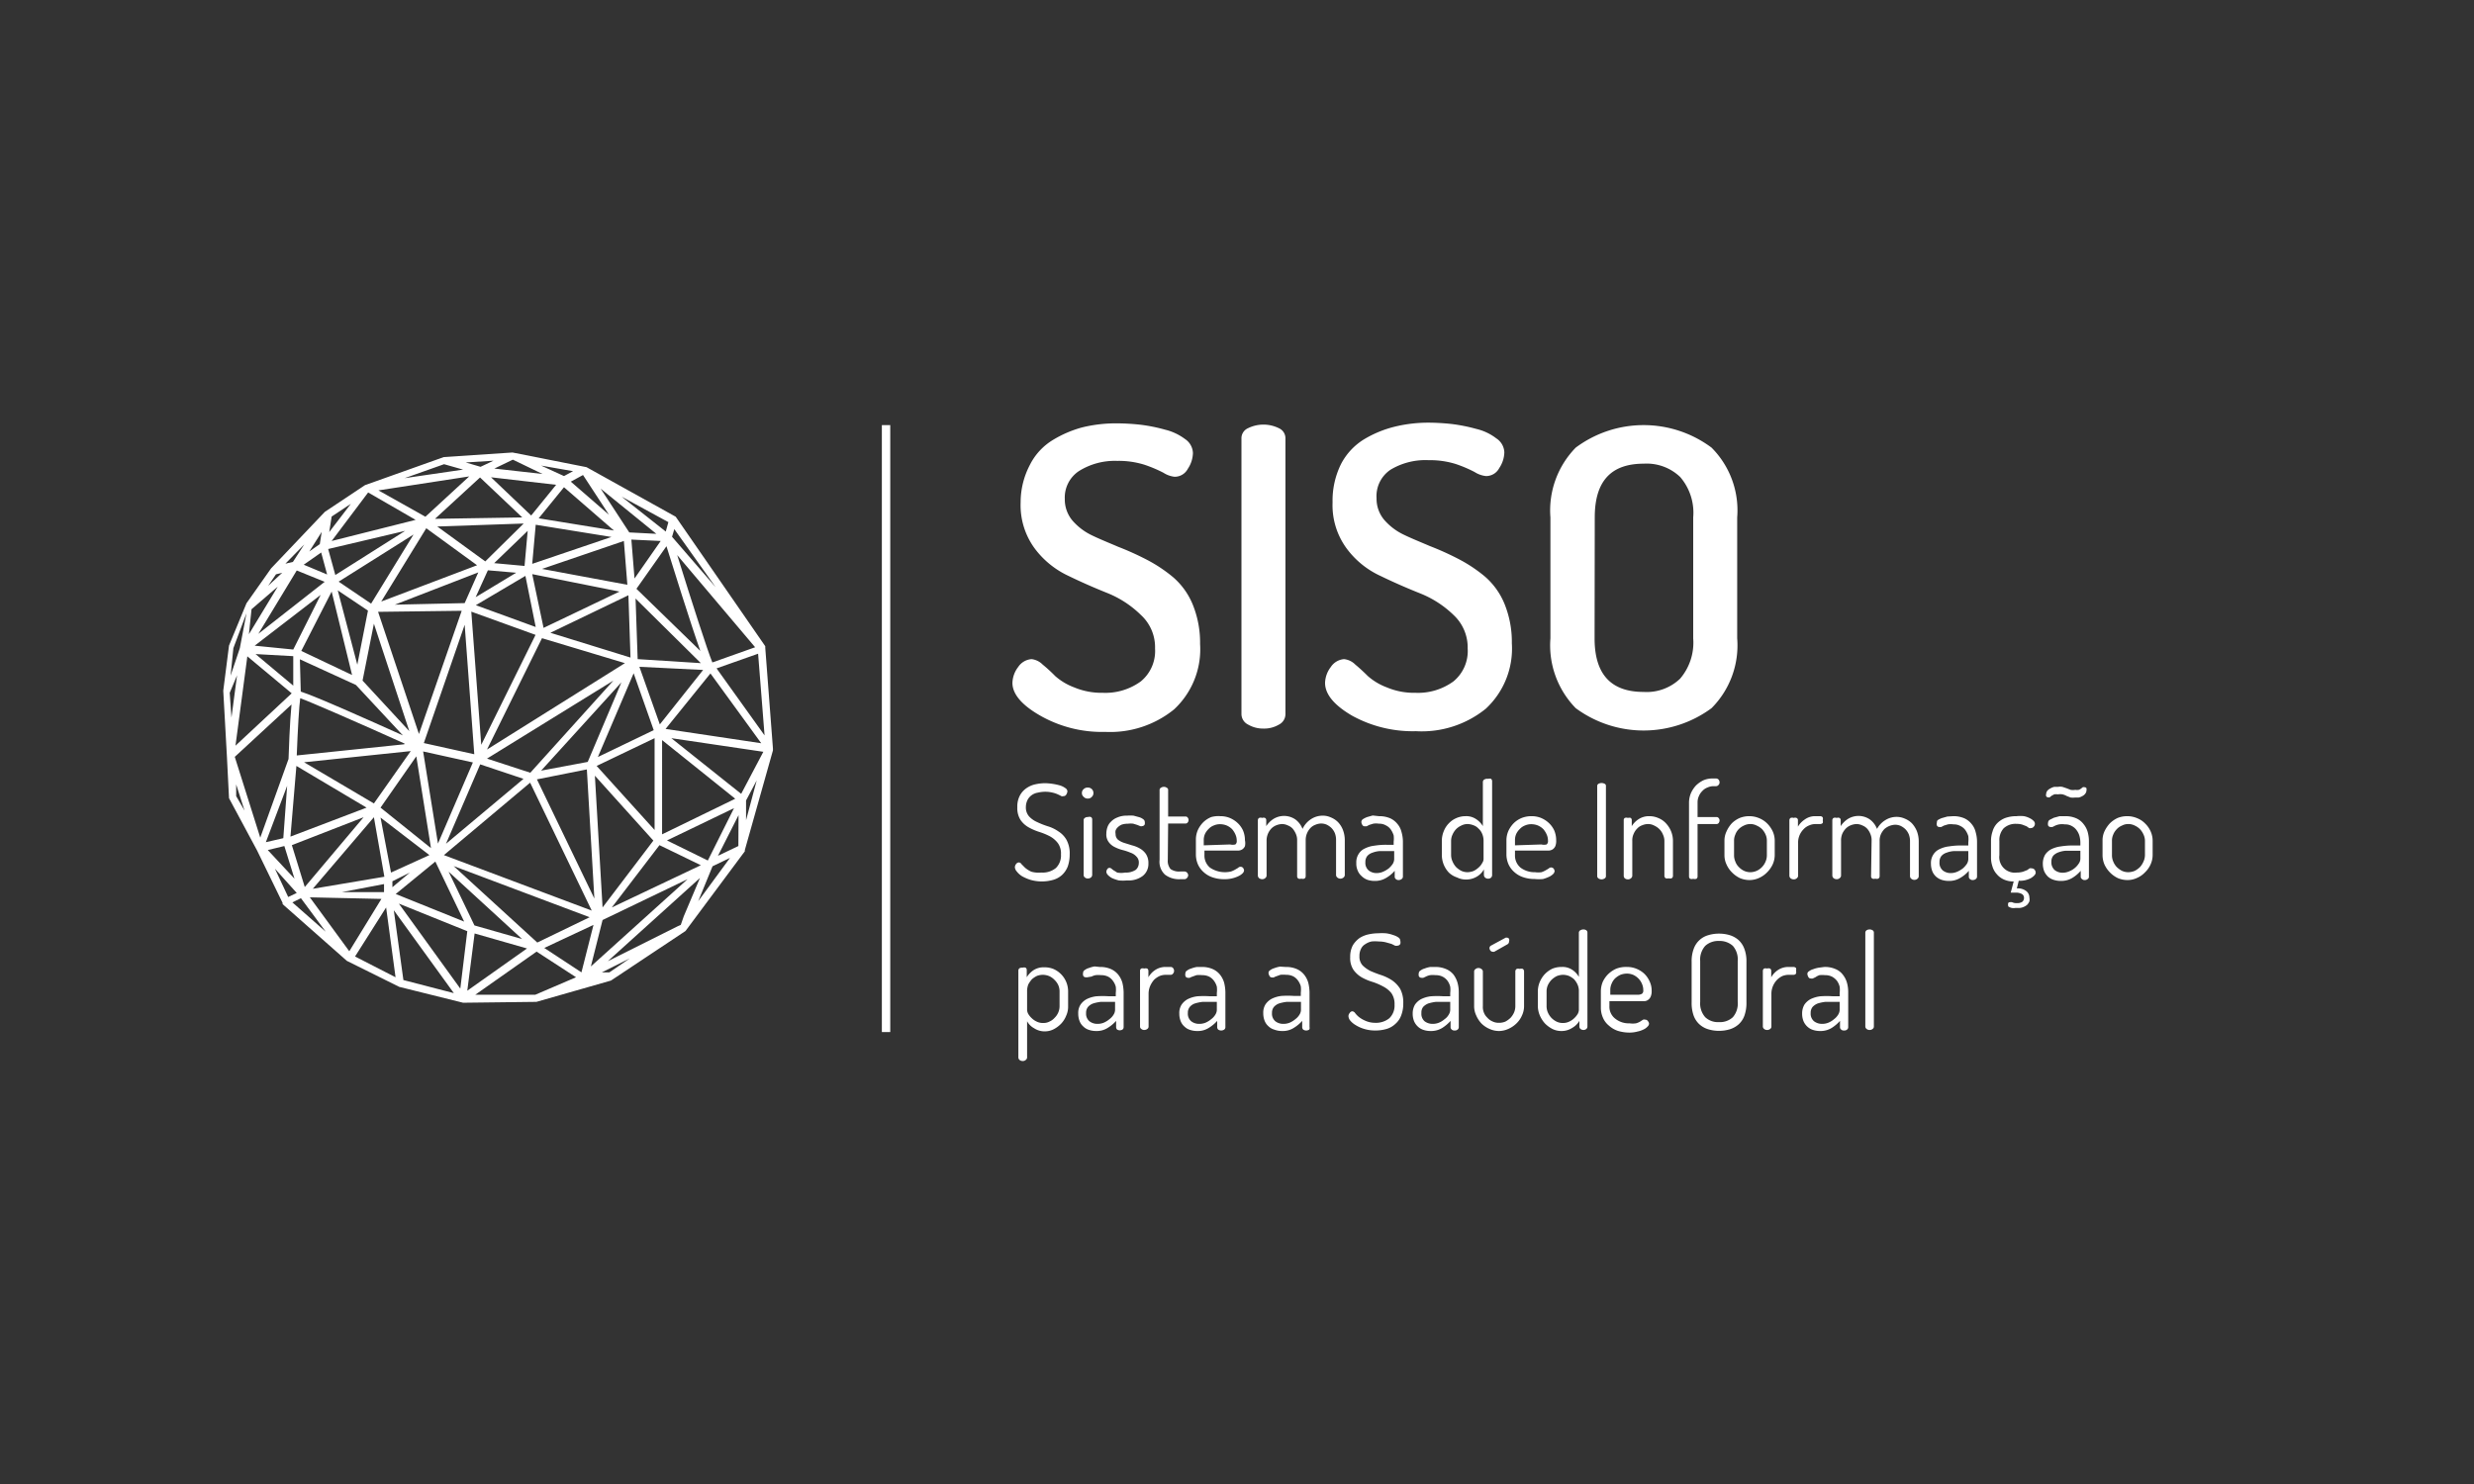 <?xml version="1.0" encoding="UTF-8"?> <svg xmlns="http://www.w3.org/2000/svg" id="Camada_1" data-name="Camada 1" viewBox="0 0 141.73 85.04"><rect x="0" y="0" width="141.73" height="85.04" fill="#333333" stroke="none"/><defs><style>.cls-1{fill:#fff;}.cls-2{fill:none;}</style></defs><title>LOGOS FINAIS</title><rect class="cls-1" x="50.52" y="24.36" width="0.48" height="34.78"></rect><path class="cls-1" d="M59.66,50a1.2,1.2,0,0,0,.83-.26,1,1,0,0,0,.29-.78,1,1,0,0,0-.18-.65,1.45,1.45,0,0,0-.46-.39,3.71,3.71,0,0,0-.61-.25,3.29,3.29,0,0,1-.6-.26,1.39,1.39,0,0,1-.47-.43,1.26,1.26,0,0,1-.18-.72,1.34,1.34,0,0,1,.15-.68,1.19,1.19,0,0,1,.38-.42,1.41,1.41,0,0,1,.52-.22,2.64,2.64,0,0,1,.55-.06,3.44,3.44,0,0,1,.85.13,1.05,1.05,0,0,1,.3.15.24.24,0,0,1,.12.18.38.38,0,0,1-.06.18.17.17,0,0,1-.16.1.24.24,0,0,1-.13,0,1.86,1.86,0,0,0-.2-.1,1.5,1.5,0,0,0-.3-.1,1.75,1.75,0,0,0-.43-.05,1.84,1.84,0,0,0-.41.05.83.83,0,0,0-.35.14.78.78,0,0,0-.24.27.93.93,0,0,0-.1.42.77.77,0,0,0,.19.54,1.4,1.4,0,0,0,.46.32,4.84,4.84,0,0,0,.61.24,2.09,2.09,0,0,1,.6.29,1.38,1.38,0,0,1,.47.49,1.62,1.62,0,0,1,.18.83,2.08,2.08,0,0,1-.11.69,1.32,1.32,0,0,1-.33.49,1.27,1.27,0,0,1-.51.28,2.36,2.36,0,0,1-1.29,0,2.49,2.49,0,0,1-.49-.21,1.14,1.14,0,0,1-.3-.27.42.42,0,0,1-.11-.24.32.32,0,0,1,.07-.19.21.21,0,0,1,.16-.09.19.19,0,0,1,.15.1l.21.21a1.62,1.62,0,0,0,.35.22A1.57,1.57,0,0,0,59.66,50Z"></path><path class="cls-1" d="M62.32,45.13a.32.32,0,0,1,.23.09.31.31,0,0,1,.09.22.29.29,0,0,1-.09.22.29.29,0,0,1-.23.1.3.3,0,0,1-.24-.1.27.27,0,0,1-.1-.22.28.28,0,0,1,.1-.22A.32.32,0,0,1,62.32,45.13Zm0,1.69a.27.27,0,0,1,.18,0,.16.16,0,0,1,.07.13v3.19a.21.21,0,0,1-.07.14.28.28,0,0,1-.18.06.24.24,0,0,1-.17-.06.17.17,0,0,1-.07-.14V47a.14.14,0,0,1,.07-.13A.23.23,0,0,1,62.32,46.82Z"></path><path class="cls-1" d="M64.46,50a1,1,0,0,0,.61-.16.52.52,0,0,0,.17-.38.47.47,0,0,0-.14-.38.8.8,0,0,0-.34-.22,3,3,0,0,0-.45-.15,2.2,2.2,0,0,1-.45-.17.93.93,0,0,1-.34-.28.73.73,0,0,1-.14-.49,1.13,1.13,0,0,1,.06-.36.78.78,0,0,1,.21-.33,1,1,0,0,1,.37-.24,1.29,1.29,0,0,1,.55-.1,2.22,2.22,0,0,1,.37,0l.33.09a.71.71,0,0,1,.23.12.19.19,0,0,1,.08.13.47.47,0,0,1,0,.16.17.17,0,0,1-.15.1.19.19,0,0,1-.11,0l-.17-.07-.23-.07a1.23,1.23,0,0,0-.29,0,1.25,1.25,0,0,0-.36.05.76.76,0,0,0-.23.15.5.5,0,0,0-.13.19.48.48,0,0,0,0,.2.42.42,0,0,0,.14.33,1.15,1.15,0,0,0,.35.18l.45.14a1.77,1.77,0,0,1,.45.18,1.06,1.06,0,0,1,.35.32.94.94,0,0,1,.14.54.87.87,0,0,1-.32.71,1.34,1.34,0,0,1-.9.26,2.28,2.28,0,0,1-.48,0,2.39,2.39,0,0,1-.38-.13.94.94,0,0,1-.24-.18.3.3,0,0,1-.09-.18.3.3,0,0,1,.05-.15.16.16,0,0,1,.13-.08.22.22,0,0,1,.13.06.83.83,0,0,0,.17.12L64,50A1.25,1.25,0,0,0,64.46,50Z"></path><path class="cls-1" d="M66.9,49.28a.72.72,0,0,0,.16.52.85.85,0,0,0,.55.14h.21A.22.22,0,0,1,68,50a.26.26,0,0,1,.07.15.24.24,0,0,1-.07.16.19.19,0,0,1-.16.07h-.21a1.33,1.33,0,0,1-.89-.26,1,1,0,0,1-.31-.85v-4a.14.14,0,0,1,.08-.13.27.27,0,0,1,.16-.05.25.25,0,0,1,.17.05.13.13,0,0,1,.08.13v1.52h1a.14.14,0,0,1,.12.06.22.22,0,0,1,0,.28.14.14,0,0,1-.12.06h-1Z"></path><path class="cls-1" d="M69.91,46.77a1.4,1.4,0,0,1,.54.1,1.51,1.51,0,0,1,.45.29,1.35,1.35,0,0,1,.31.43,1.43,1.43,0,0,1,.11.56.81.81,0,0,1,0,.34.45.45,0,0,1-.15.18.48.48,0,0,1-.21.07H69V49a.9.9,0,0,0,.32.72,1.53,1.53,0,0,0,1.2.22,1.33,1.33,0,0,0,.24-.11l.17-.1a.19.19,0,0,1,.28,0,.29.29,0,0,1,.06.15.27.27,0,0,1-.08.16.84.84,0,0,1-.23.16,1.78,1.78,0,0,1-.83.18,2,2,0,0,1-.65-.1,1.42,1.42,0,0,1-.51-.29,1.34,1.34,0,0,1-.34-.45,1.45,1.45,0,0,1-.12-.59v-.85a1.36,1.36,0,0,1,.11-.53,1.57,1.57,0,0,1,.31-.45,1.41,1.41,0,0,1,.46-.3A1.51,1.51,0,0,1,69.91,46.77Zm.56,1.62a.64.64,0,0,0,.3,0,.23.23,0,0,0,.08-.21.84.84,0,0,0-.07-.35,1.23,1.23,0,0,0-.19-.31,1,1,0,0,0-.3-.21,1,1,0,0,0-.39-.08.86.86,0,0,0-.36.07.79.79,0,0,0-.3.2,1,1,0,0,0-.21.29.86.86,0,0,0-.07.36v.29Z"></path><path class="cls-1" d="M74.31,48.16a.87.87,0,0,0-.07-.37,1.26,1.26,0,0,0-.18-.3.77.77,0,0,0-.28-.19.8.8,0,0,0-.33-.08,1,1,0,0,0-.33.07.84.84,0,0,0-.28.18,1,1,0,0,0-.28.71v2a.19.19,0,0,1-.08.14.24.24,0,0,1-.17.06.28.28,0,0,1-.18-.06.21.21,0,0,1-.07-.14V47a.16.16,0,0,1,.07-.13.27.27,0,0,1,.18,0,.22.22,0,0,1,.16,0,.14.14,0,0,1,.07.13v.34a1.4,1.4,0,0,1,.38-.39,1.15,1.15,0,0,1,1.28,0,1.22,1.22,0,0,1,.42.55,1.34,1.34,0,0,1,.5-.57,1.22,1.22,0,0,1,.65-.19,1.1,1.1,0,0,1,.47.1,1.22,1.22,0,0,1,.41.27,1.33,1.33,0,0,1,.28.44,1.64,1.64,0,0,1,.11.6v2a.19.19,0,0,1-.08.14.27.27,0,0,1-.34,0,.19.19,0,0,1-.08-.14v-2a1.07,1.07,0,0,0-.07-.41.93.93,0,0,0-.2-.3,1.07,1.07,0,0,0-.28-.19.81.81,0,0,0-.31-.06.88.88,0,0,0-.32.07.75.75,0,0,0-.28.18,1,1,0,0,0-.28.68V50.2a.16.16,0,0,1-.08.15.33.33,0,0,1-.17,0,.29.29,0,0,1-.16,0,.15.15,0,0,1-.08-.15Z"></path><path class="cls-1" d="M79,46.77a1.56,1.56,0,0,1,.64.12,1.14,1.14,0,0,1,.42.33,1.11,1.11,0,0,1,.23.46,2,2,0,0,1,.08.55v2a.17.17,0,0,1-.07.14.28.28,0,0,1-.18.06.23.23,0,0,1-.16-.06.17.17,0,0,1-.06-.14v-.33a1.89,1.89,0,0,1-.48.4,1.21,1.21,0,0,1-.66.18,1.31,1.31,0,0,1-.41-.06A.92.92,0,0,1,78,50.2a.84.84,0,0,1-.22-.31,1,1,0,0,1-.08-.44.88.88,0,0,1,.13-.51.81.81,0,0,1,.36-.32,1.62,1.62,0,0,1,.55-.16,4.07,4.07,0,0,1,.72-.05h.38v-.18a1.47,1.47,0,0,0,0-.36,1.26,1.26,0,0,0-.16-.33.73.73,0,0,0-.28-.24.76.76,0,0,0-.41-.1,1,1,0,0,0-.32,0l-.23.07-.15.08-.11,0a.15.15,0,0,1-.14-.09.3.3,0,0,1-.05-.17.2.2,0,0,1,.09-.15,1.33,1.33,0,0,1,.24-.12l.32-.09Zm.87,2h-.31l-.51,0a1.36,1.36,0,0,0-.42.09.65.65,0,0,0-.3.19.54.54,0,0,0-.11.35.57.57,0,0,0,.19.48.72.72,0,0,0,.47.15.94.94,0,0,0,.36-.08,1.5,1.5,0,0,0,.32-.19,1.38,1.38,0,0,0,.23-.26.56.56,0,0,0,.08-.27Z"></path><path class="cls-1" d="M85.25,44.63a.29.29,0,0,1,.17,0,.18.18,0,0,1,.06.14v5.38a.2.2,0,0,1-.06.14.24.24,0,0,1-.17.06.25.25,0,0,1-.17-.06.21.21,0,0,1-.07-.14v-.33a1.11,1.11,0,0,1-.4.41,1.19,1.19,0,0,1-.63.17,1.13,1.13,0,0,1-.51-.12A1.24,1.24,0,0,1,83,50a1.51,1.51,0,0,1-.29-.45,1.49,1.49,0,0,1-.11-.54v-.83a1.46,1.46,0,0,1,.11-.55,1.34,1.34,0,0,1,.29-.45,1.28,1.28,0,0,1,.43-.3,1.31,1.31,0,0,1,.52-.11,1,1,0,0,1,.63.18,1.23,1.23,0,0,1,.37.39V44.81a.17.17,0,0,1,.08-.14A.34.34,0,0,1,85.25,44.63ZM83.13,49a.9.9,0,0,0,.08.36,1.16,1.16,0,0,0,.2.32,1.29,1.29,0,0,0,.3.22.86.86,0,0,0,.36.08,1,1,0,0,0,.37-.08,1.27,1.27,0,0,0,.29-.21.87.87,0,0,0,.19-.25.4.4,0,0,0,.07-.21V48.18a1,1,0,0,0-.08-.4.81.81,0,0,0-.21-.3.7.7,0,0,0-.29-.19,1,1,0,0,0-.33-.07.78.78,0,0,0-.37.09,1,1,0,0,0-.3.21,1.1,1.1,0,0,0-.2.31.85.85,0,0,0-.08.35Z"></path><path class="cls-1" d="M87.74,46.77a1.4,1.4,0,0,1,.54.1,1.51,1.51,0,0,1,.45.29,1.35,1.35,0,0,1,.31.43,1.43,1.43,0,0,1,.11.56.81.81,0,0,1-.05.34.45.45,0,0,1-.15.18.48.48,0,0,1-.21.07H86.79V49a.9.9,0,0,0,.32.72,1.33,1.33,0,0,0,.83.26,1.31,1.31,0,0,0,.37,0,1.33,1.33,0,0,0,.24-.11l.17-.1a.19.19,0,0,1,.28,0,.29.29,0,0,1,.06.15.27.27,0,0,1-.08.16.84.84,0,0,1-.23.16,2.34,2.34,0,0,1-.35.13,2.28,2.28,0,0,1-.48,0,2,2,0,0,1-.65-.1,1.42,1.42,0,0,1-.51-.29,1.34,1.34,0,0,1-.34-.45A1.45,1.45,0,0,1,86.3,49v-.85a1.36,1.36,0,0,1,.11-.53,1.57,1.57,0,0,1,.31-.45,1.41,1.41,0,0,1,.46-.3A1.51,1.51,0,0,1,87.74,46.77Zm.56,1.62a.64.64,0,0,0,.3,0,.23.23,0,0,0,.08-.21.84.84,0,0,0-.07-.35,1.23,1.23,0,0,0-.19-.31,1,1,0,0,0-.3-.21,1,1,0,0,0-.39-.08.86.86,0,0,0-.36.07.79.79,0,0,0-.3.2,1,1,0,0,0-.21.29.86.86,0,0,0-.07.36v.29Z"></path><path class="cls-1" d="M91.5,45.05a.15.15,0,0,1,.08-.14.38.38,0,0,1,.34,0,.13.13,0,0,1,.08.14v5.14a.15.15,0,0,1-.08.15.31.31,0,0,1-.34,0,.16.16,0,0,1-.08-.15Z"></path><path class="cls-1" d="M93.51,50.19a.19.19,0,0,1-.08.14.24.24,0,0,1-.17.06.28.28,0,0,1-.18-.06.2.2,0,0,1-.06-.14V47a.15.15,0,0,1,.06-.13.27.27,0,0,1,.18,0,.24.24,0,0,1,.16,0,.15.15,0,0,1,.06.13v.34a1.27,1.27,0,0,1,.38-.39,1.08,1.08,0,0,1,.64-.18,1.26,1.26,0,0,1,.51.11,1.19,1.19,0,0,1,.43.3,1.51,1.51,0,0,1,.29.45,1.46,1.46,0,0,1,.11.55v2a.16.16,0,0,1-.08.15.34.34,0,0,1-.17,0,.33.33,0,0,1-.16,0,.16.16,0,0,1-.08-.15v-2a.85.85,0,0,0-.08-.35.92.92,0,0,0-.2-.31,1,1,0,0,0-.3-.21.75.75,0,0,0-.37-.09.88.88,0,0,0-.32.07.7.7,0,0,0-.29.19.93.93,0,0,0-.2.3.87.87,0,0,0-.08.4Z"></path><path class="cls-1" d="M97.25,46.82h1.08a.15.15,0,0,1,.13.06.21.21,0,0,1,.05.13.25.25,0,0,1-.05.15.15.15,0,0,1-.13.06H97.25v3a.16.16,0,0,1-.07.14.35.35,0,0,1-.18,0,.31.31,0,0,1-.17,0,.16.16,0,0,1-.07-.14V46a1.42,1.42,0,0,1,.11-.55,1.6,1.6,0,0,1,.29-.44,1.66,1.66,0,0,1,.43-.3,1.3,1.3,0,0,1,.52-.1h.19a.2.2,0,0,1,.15.06.25.25,0,0,1,.06.16.2.2,0,0,1-.06.15.18.18,0,0,1-.15.07h-.13a.86.86,0,0,0-.36.08.75.75,0,0,0-.29.2.87.87,0,0,0-.19.28.85.85,0,0,0-.08.35Z"></path><path class="cls-1" d="M100.22,46.77a1.46,1.46,0,0,1,.55.11,1.41,1.41,0,0,1,.46.3,1.6,1.6,0,0,1,.32.45,1.3,1.3,0,0,1,.12.55V49a1.32,1.32,0,0,1-.12.54,1.6,1.6,0,0,1-.32.45,1.47,1.47,0,0,1-.46.32,1.3,1.3,0,0,1-.55.12,1.41,1.41,0,0,1-.54-.11,1.6,1.6,0,0,1-.45-.32,1.47,1.47,0,0,1-.32-.46,1.25,1.25,0,0,1-.12-.54v-.83a1.24,1.24,0,0,1,.12-.53,1.74,1.74,0,0,1,.3-.46,1.49,1.49,0,0,1,.46-.31A1.46,1.46,0,0,1,100.22,46.77Zm1,1.41a.84.84,0,0,0-.07-.35,1.1,1.1,0,0,0-.2-.31,1,1,0,0,0-.31-.21.78.78,0,0,0-.37-.09.81.81,0,0,0-.37.09,1,1,0,0,0-.3.21.89.89,0,0,0-.19.31.84.84,0,0,0-.07.35V49a.89.89,0,0,0,.07.36.83.83,0,0,0,.2.32,1,1,0,0,0,.3.22.86.86,0,0,0,.36.08.91.91,0,0,0,.37-.08,1,1,0,0,0,.51-.54.89.89,0,0,0,.07-.36Z"></path><path class="cls-1" d="M104,47.22a.9.9,0,0,0-.36.08.87.87,0,0,0-.32.22,1.09,1.09,0,0,0-.31.81v1.86a.19.19,0,0,1-.08.14.24.24,0,0,1-.17.06.28.28,0,0,1-.18-.06.21.21,0,0,1-.07-.14V47a.16.16,0,0,1,.07-.13.27.27,0,0,1,.18,0,.22.22,0,0,1,.16,0A.14.14,0,0,1,103,47v.37a1.26,1.26,0,0,1,.39-.41,1,1,0,0,1,.62-.19h.27a.17.17,0,0,1,.14.07.28.28,0,0,1,0,.16.3.3,0,0,1,0,.16.2.2,0,0,1-.14.06Z"></path><path class="cls-1" d="M107.22,48.16a.87.87,0,0,0-.07-.37,1,1,0,0,0-.18-.3.77.77,0,0,0-.28-.19.8.8,0,0,0-.33-.08,1,1,0,0,0-.33.07.84.84,0,0,0-.28.18,1.05,1.05,0,0,0-.21.31,1,1,0,0,0-.07.4v2a.19.19,0,0,1-.08.14.24.24,0,0,1-.17.06.28.28,0,0,1-.18-.06.21.21,0,0,1-.07-.14V47a.16.16,0,0,1,.07-.13.27.27,0,0,1,.18,0,.22.22,0,0,1,.16,0,.14.14,0,0,1,.07.13v.34a1.4,1.4,0,0,1,.38-.39,1.15,1.15,0,0,1,1.28,0,1.22,1.22,0,0,1,.42.55A1.34,1.34,0,0,1,108,47a1.2,1.2,0,0,1,.65-.19,1.14,1.14,0,0,1,.47.1,1.22,1.22,0,0,1,.41.27,1.51,1.51,0,0,1,.28.44,1.64,1.64,0,0,1,.11.6v2a.19.19,0,0,1-.08.14.27.27,0,0,1-.34,0,.19.19,0,0,1-.08-.14v-2a1.07,1.07,0,0,0-.07-.41.93.93,0,0,0-.2-.3,1.07,1.07,0,0,0-.28-.19.81.81,0,0,0-.31-.06,1,1,0,0,0-.61.25,1.12,1.12,0,0,0-.2.3.92.92,0,0,0-.07.38V50.2a.16.16,0,0,1-.08.15.33.33,0,0,1-.17,0,.29.29,0,0,1-.16,0,.15.15,0,0,1-.08-.15Z"></path><path class="cls-1" d="M111.89,46.77a1.56,1.56,0,0,1,.64.12,1.14,1.14,0,0,1,.42.33,1.11,1.11,0,0,1,.23.46,2,2,0,0,1,.08.55v2a.17.17,0,0,1-.07.14.28.28,0,0,1-.18.06.23.23,0,0,1-.16-.06.17.17,0,0,1-.06-.14v-.33a1.89,1.89,0,0,1-.48.4,1.21,1.21,0,0,1-.66.18,1.31,1.31,0,0,1-.41-.06.92.92,0,0,1-.32-.18.84.84,0,0,1-.22-.31,1.19,1.19,0,0,1-.08-.44.88.88,0,0,1,.13-.51.81.81,0,0,1,.36-.32,1.62,1.62,0,0,1,.55-.16,4.07,4.07,0,0,1,.72-.05h.38v-.18a1.47,1.47,0,0,0,0-.36,1.26,1.26,0,0,0-.16-.33.73.73,0,0,0-.28-.24.76.76,0,0,0-.41-.1,1,1,0,0,0-.32,0l-.23.07-.15.08-.11,0a.15.15,0,0,1-.14-.09.3.3,0,0,1,0-.17A.2.2,0,0,1,111,47a1.33,1.33,0,0,1,.24-.12l.32-.09Zm.87,2h-.31l-.51,0a1.36,1.36,0,0,0-.42.09.65.65,0,0,0-.3.19.54.54,0,0,0-.11.35.57.57,0,0,0,.19.48.72.72,0,0,0,.47.15.94.94,0,0,0,.36-.08,1.5,1.5,0,0,0,.32-.19,1.38,1.38,0,0,0,.23-.26.56.56,0,0,0,.08-.27Z"></path><path class="cls-1" d="M116.62,50c0,.1-.09.2-.26.31a1.33,1.33,0,0,1-.71.16l-.11.44a.77.77,0,0,1,.55.16.48.48,0,0,1,.17.37.52.52,0,0,1,0,.21.76.76,0,0,1-.12.19.74.74,0,0,1-.21.13.67.67,0,0,1-.3.06l-.18,0a.58.58,0,0,1-.19,0,.44.44,0,0,1-.16-.06s-.06,0-.06-.09a.36.36,0,0,1,0-.11.09.09,0,0,1,.09-.07.39.39,0,0,1,.14,0,.54.54,0,0,0,.28.05.48.48,0,0,0,.31-.08.29.29,0,0,0,.09-.21.25.25,0,0,0-.12-.23.72.72,0,0,0-.35-.08l-.29,0,.17-.64a1.31,1.31,0,0,1-.58-.12,1.13,1.13,0,0,1-.4-.31,1.11,1.11,0,0,1-.24-.44,1.57,1.57,0,0,1-.08-.54V48.2a1.69,1.69,0,0,1,.09-.56,1.1,1.1,0,0,1,.26-.46,1.31,1.31,0,0,1,.45-.3,1.86,1.86,0,0,1,.66-.11,1.88,1.88,0,0,1,.43,0,1.22,1.22,0,0,1,.34.12.78.78,0,0,1,.22.16.23.23,0,0,1,0,.32.19.19,0,0,1-.16.08.19.19,0,0,1-.11,0l-.14-.1-.23-.09a1.06,1.06,0,0,0-.34-.05,1,1,0,0,0-.75.26,1,1,0,0,0-.24.72V49a.89.89,0,0,0,1,1,1.25,1.25,0,0,0,.36-.05l.23-.09.14-.1a.21.21,0,0,1,.12,0,.21.21,0,0,1,.17.08A.29.29,0,0,1,116.62,50Z"></path><path class="cls-1" d="M118.3,46.77a1.52,1.52,0,0,1,.64.12,1.07,1.07,0,0,1,.42.33,1.26,1.26,0,0,1,.24.46,2,2,0,0,1,.07.55v2a.15.15,0,0,1-.07.14.24.24,0,0,1-.17.06.21.21,0,0,1-.16-.06.15.15,0,0,1-.07-.14v-.33a2,2,0,0,1-.47.4,1.22,1.22,0,0,1-.67.18,1.25,1.25,0,0,1-.4-.06.88.88,0,0,1-.33-.18,1,1,0,0,1-.22-.31,1.19,1.19,0,0,1-.08-.44,1,1,0,0,1,.13-.51.93.93,0,0,1,.36-.32,1.7,1.7,0,0,1,.55-.16,4.07,4.07,0,0,1,.72-.05h.39v-.18a1.49,1.49,0,0,0-.05-.36,1,1,0,0,0-.16-.33.78.78,0,0,0-.27-.24.76.76,0,0,0-.41-.1,1,1,0,0,0-.32,0,1,1,0,0,0-.23.07l-.16.08-.1,0a.16.16,0,0,1-.15-.09.41.41,0,0,1,0-.17.2.2,0,0,1,.09-.15l.24-.12.33-.09Zm-.41-1.25a.65.65,0,0,0-.21,0l-.15.08-.11.09a.18.18,0,0,1-.09,0,.12.12,0,0,1-.11-.07.19.19,0,0,1,0-.12.32.32,0,0,1,.07-.19.55.55,0,0,1,.17-.13.85.85,0,0,1,.22-.09l.21,0a.75.75,0,0,1,.26,0l.24.08.23.09a.73.73,0,0,0,.27,0,.56.56,0,0,0,.2,0,.47.47,0,0,0,.14-.08l.09-.07a.18.18,0,0,1,.09,0,.13.13,0,0,1,.12.06.34.34,0,0,1,0,.12.32.32,0,0,1-.07.19.46.46,0,0,1-.17.14.66.66,0,0,1-.21.08l-.19,0a1.1,1.1,0,0,1-.27,0l-.23-.09a.92.92,0,0,0-.23-.09A.76.76,0,0,0,117.89,45.52Zm1.29,3.23h-.32l-.5,0a1.43,1.43,0,0,0-.43.09.77.77,0,0,0-.3.19.54.54,0,0,0-.11.35.59.59,0,0,0,.19.48.73.73,0,0,0,.47.15.94.94,0,0,0,.36-.08,1.13,1.13,0,0,0,.32-.19,1.1,1.1,0,0,0,.23-.26.48.48,0,0,0,.09-.27Z"></path><path class="cls-1" d="M121.88,46.77a1.41,1.41,0,0,1,.54.11,1.31,1.31,0,0,1,.46.3,1.42,1.42,0,0,1,.32.45,1.3,1.3,0,0,1,.12.55V49a1.32,1.32,0,0,1-.12.54,1.42,1.42,0,0,1-.32.45,1.36,1.36,0,0,1-.46.32,1.25,1.25,0,0,1-.54.12,1.42,1.42,0,0,1-.55-.11,1.6,1.6,0,0,1-.45-.32,1.65,1.65,0,0,1-.32-.46,1.41,1.41,0,0,1-.11-.54v-.83a1.23,1.23,0,0,1,.11-.53,1.77,1.77,0,0,1,.31-.46,1.57,1.57,0,0,1,.45-.31A1.47,1.47,0,0,1,121.88,46.77Zm1,1.41a.85.85,0,0,0-.08-.35,1.1,1.1,0,0,0-.2-.31,1,1,0,0,0-.3-.21.81.81,0,0,0-.37-.09.75.75,0,0,0-.37.09.81.81,0,0,0-.3.21.92.92,0,0,0-.2.31.84.84,0,0,0-.07.35V49a.89.89,0,0,0,.07.36,1,1,0,0,0,.2.32,1.29,1.29,0,0,0,.3.22.87.87,0,0,0,.37.08,1,1,0,0,0,.37-.08,1.29,1.29,0,0,0,.3-.22,1.16,1.16,0,0,0,.2-.32.9.9,0,0,0,.08-.36Z"></path><path class="cls-1" d="M58.59,55.45a.28.28,0,0,1,.16,0,.15.15,0,0,1,.07.13V56a1.3,1.3,0,0,1,.38-.4,1.06,1.06,0,0,1,.63-.17,1.32,1.32,0,0,1,.53.1,1.4,1.4,0,0,1,.73.76,1.42,1.42,0,0,1,.1.55v.82a1.24,1.24,0,0,1-.11.54,1.44,1.44,0,0,1-.29.46,1.66,1.66,0,0,1-.43.32,1.11,1.11,0,0,1-.5.12,1.08,1.08,0,0,1-.62-.18,1,1,0,0,1-.4-.4v2.09a.19.19,0,0,1-.08.13.24.24,0,0,1-.17.06.28.28,0,0,1-.18-.06.21.21,0,0,1-.07-.13v-5a.17.17,0,0,1,.07-.13A.35.35,0,0,1,58.59,55.45Zm2.11,1.37a.92.92,0,0,0-.07-.36,1,1,0,0,0-.21-.3,1,1,0,0,0-.3-.22,1,1,0,0,0-.37-.08,1,1,0,0,0-.34.06,1.32,1.32,0,0,0-.29.19,1.61,1.61,0,0,0-.21.3,1.07,1.07,0,0,0-.07.41v1.06a.57.57,0,0,0,.06.21,1.1,1.1,0,0,0,.2.25,1,1,0,0,0,.29.2.79.79,0,0,0,.38.08.72.72,0,0,0,.35-.08.84.84,0,0,0,.3-.22.93.93,0,0,0,.28-.68Z"></path><path class="cls-1" d="M63,55.41a1.52,1.52,0,0,1,.64.12,1.12,1.12,0,0,1,.42.32,1.31,1.31,0,0,1,.24.47,2.5,2.5,0,0,1,.07.54v2a.17.17,0,0,1-.07.14A.31.31,0,0,1,64,59a.2.2,0,0,1-.06-.14V58.5a2.13,2.13,0,0,1-.48.4,1.16,1.16,0,0,1-.66.18,1.25,1.25,0,0,1-.4-.06.78.78,0,0,1-.33-.19.79.79,0,0,1-.22-.31,1.15,1.15,0,0,1-.08-.44.88.88,0,0,1,.13-.51,1,1,0,0,1,.36-.32,1.7,1.7,0,0,1,.55-.16,5.39,5.39,0,0,1,.72,0h.39v-.19a1.49,1.49,0,0,0,0-.36,1,1,0,0,0-.16-.33.78.78,0,0,0-.27-.24.88.88,0,0,0-.41-.09,1.39,1.39,0,0,0-.32,0,1,1,0,0,0-.23.08L62.3,56a.26.26,0,0,1-.1,0,.15.15,0,0,1-.15-.1.37.37,0,0,1,0-.17.17.17,0,0,1,.09-.14.67.67,0,0,1,.24-.12,1.59,1.59,0,0,1,.33-.09Zm.88,2h-.32l-.5,0a2.5,2.5,0,0,0-.43.09.72.72,0,0,0-.3.2.52.52,0,0,0-.11.35.56.56,0,0,0,.19.47.73.73,0,0,0,.47.15.92.92,0,0,0,.36-.07,1.32,1.32,0,0,0,.32-.2.9.9,0,0,0,.23-.25.54.54,0,0,0,.09-.27Z"></path><path class="cls-1" d="M66.8,55.86a.94.94,0,0,0-.37.07,1.14,1.14,0,0,0-.32.22,1.38,1.38,0,0,0-.22.35,1.14,1.14,0,0,0-.09.46v1.87a.16.16,0,0,1-.07.13.28.28,0,0,1-.18.06.24.24,0,0,1-.17-.06.16.16,0,0,1-.07-.13v-3.2a.15.15,0,0,1,.07-.13.29.29,0,0,1,.17,0,.31.31,0,0,1,.17,0,.17.17,0,0,1,.07.13V56a1.22,1.22,0,0,1,.38-.41,1.07,1.07,0,0,1,.63-.18h.26a.18.18,0,0,1,.14.06.25.25,0,0,1,.06.16.23.23,0,0,1-.06.16.16.16,0,0,1-.14.07Z"></path><path class="cls-1" d="M68.83,55.41a1.52,1.52,0,0,1,.64.12,1.12,1.12,0,0,1,.42.32,1.31,1.31,0,0,1,.24.47,2.5,2.5,0,0,1,.07.54v2a.17.17,0,0,1-.07.14.31.31,0,0,1-.34,0,.2.2,0,0,1-.06-.14V58.5a2.13,2.13,0,0,1-.48.4,1.16,1.16,0,0,1-.66.18,1.25,1.25,0,0,1-.4-.06.78.78,0,0,1-.33-.19.79.79,0,0,1-.22-.31,1.15,1.15,0,0,1-.08-.44.88.88,0,0,1,.13-.51,1,1,0,0,1,.36-.32,1.7,1.7,0,0,1,.55-.16,5.39,5.39,0,0,1,.72,0h.39v-.19a1.49,1.49,0,0,0,0-.36,1,1,0,0,0-.16-.33.78.78,0,0,0-.27-.24.88.88,0,0,0-.41-.09,1.55,1.55,0,0,0-.33,0l-.22.08a.84.84,0,0,0-.16.07.26.26,0,0,1-.1,0,.15.15,0,0,1-.15-.1.37.37,0,0,1,0-.17.17.17,0,0,1,.09-.14.67.67,0,0,1,.24-.12,1.59,1.59,0,0,1,.33-.09Zm.88,2h-.32l-.5,0a2.5,2.5,0,0,0-.43.09.66.66,0,0,0-.3.2.52.52,0,0,0-.11.35.56.56,0,0,0,.19.47.73.73,0,0,0,.47.15.92.92,0,0,0,.36-.07,1.32,1.32,0,0,0,.32-.2.9.9,0,0,0,.23-.25.54.54,0,0,0,.09-.27Z"></path><path class="cls-1" d="M73.65,55.41a1.52,1.52,0,0,1,.64.12,1.12,1.12,0,0,1,.42.32,1.31,1.31,0,0,1,.24.47,2.5,2.5,0,0,1,.07.54v2A.17.17,0,0,1,75,59a.31.31,0,0,1-.34,0,.2.2,0,0,1-.06-.14V58.5a2.13,2.13,0,0,1-.48.4,1.16,1.16,0,0,1-.66.18A1.25,1.25,0,0,1,73,59a.78.78,0,0,1-.33-.19.79.79,0,0,1-.22-.31,1.15,1.15,0,0,1-.08-.44.88.88,0,0,1,.13-.51,1,1,0,0,1,.36-.32,1.7,1.7,0,0,1,.55-.16,5.39,5.39,0,0,1,.72,0h.39v-.19a1.49,1.49,0,0,0,0-.36,1,1,0,0,0-.16-.33.78.78,0,0,0-.27-.24.88.88,0,0,0-.41-.09,1.55,1.55,0,0,0-.33,0l-.22.08a.84.84,0,0,0-.16.07.26.26,0,0,1-.1,0,.15.15,0,0,1-.15-.1.37.37,0,0,1-.05-.17.17.17,0,0,1,.09-.14.67.67,0,0,1,.24-.12,1.59,1.59,0,0,1,.33-.09Zm.88,2h-.32l-.5,0a2.5,2.5,0,0,0-.43.09.72.72,0,0,0-.3.2.52.52,0,0,0-.11.35.56.56,0,0,0,.19.47.73.73,0,0,0,.47.15.92.92,0,0,0,.36-.07,1.32,1.32,0,0,0,.32-.2.9.9,0,0,0,.23-.25.54.54,0,0,0,.09-.27Z"></path><path class="cls-1" d="M78.77,58.61a1.22,1.22,0,0,0,.82-.26,1,1,0,0,0,.3-.78,1.08,1.08,0,0,0-.18-.66,1.46,1.46,0,0,0-.47-.38,3.62,3.62,0,0,0-.6-.26A3,3,0,0,1,78,56a1.54,1.54,0,0,1-.46-.42,1.22,1.22,0,0,1-.19-.73,1.4,1.4,0,0,1,.15-.68,1.43,1.43,0,0,1,.39-.42,1.58,1.58,0,0,1,.52-.21,2.62,2.62,0,0,1,.54-.06,3.25,3.25,0,0,1,.44,0,1.84,1.84,0,0,1,.42.1,1,1,0,0,1,.3.14.23.23,0,0,1,.11.19.35.35,0,0,1,0,.18.19.19,0,0,1-.16.1.34.34,0,0,1-.14,0l-.2-.1L79.4,54a1.67,1.67,0,0,0-.42-.05,1.84,1.84,0,0,0-.41,0,1,1,0,0,0-.35.15.6.6,0,0,0-.25.27.87.87,0,0,0-.09.42.73.73,0,0,0,.19.54,1.79,1.79,0,0,0,.46.32c.19.08.39.16.61.23a2.77,2.77,0,0,1,.6.29,1.69,1.69,0,0,1,.47.49,1.65,1.65,0,0,1,.18.83,1.86,1.86,0,0,1-.12.7,1.18,1.18,0,0,1-.33.48,1.24,1.24,0,0,1-.5.29,2.2,2.2,0,0,1-.64.09,2.13,2.13,0,0,1-.65-.09,2,2,0,0,1-.49-.22,1.18,1.18,0,0,1-.31-.26.45.45,0,0,1-.1-.25.27.27,0,0,1,.07-.18.19.19,0,0,1,.15-.1.22.22,0,0,1,.16.1,1.39,1.39,0,0,0,.21.22,1.62,1.62,0,0,0,.35.21A1.37,1.37,0,0,0,78.77,58.61Z"></path><path class="cls-1" d="M82.2,55.41a1.52,1.52,0,0,1,.64.12,1.08,1.08,0,0,1,.43.32,1.47,1.47,0,0,1,.23.47,2,2,0,0,1,.07.54v2a.17.17,0,0,1-.07.14.23.23,0,0,1-.17.05.21.21,0,0,1-.16-.05.17.17,0,0,1-.07-.14V58.5a2.31,2.31,0,0,1-.47.4,1.22,1.22,0,0,1-.67.18,1.25,1.25,0,0,1-.4-.06.84.84,0,0,1-.33-.19.91.91,0,0,1-.22-.31,1.15,1.15,0,0,1-.08-.44,1,1,0,0,1,.13-.51,1,1,0,0,1,.36-.32,1.68,1.68,0,0,1,.56-.16,5.14,5.14,0,0,1,.71,0h.39v-.19a1.49,1.49,0,0,0,0-.36,1,1,0,0,0-.15-.33.81.81,0,0,0-.28-.24.86.86,0,0,0-.41-.09,1.39,1.39,0,0,0-.32,0,1,1,0,0,0-.23.08l-.15.07a.37.37,0,0,1-.11,0,.16.16,0,0,1-.15-.1.37.37,0,0,1,0-.17.17.17,0,0,1,.09-.14.67.67,0,0,1,.24-.12,1.59,1.59,0,0,1,.33-.09Zm.88,2h-.32l-.5,0a2.5,2.5,0,0,0-.43.09.79.79,0,0,0-.3.2.52.52,0,0,0-.1.35.56.56,0,0,0,.18.47.75.75,0,0,0,.47.15.92.92,0,0,0,.36-.07,1.16,1.16,0,0,0,.32-.2.77.77,0,0,0,.23-.25.54.54,0,0,0,.09-.27Z"></path><path class="cls-1" d="M85.89,59.08a1.34,1.34,0,0,1-.56-.12,1.49,1.49,0,0,1-.46-.31,1.59,1.59,0,0,1-.3-.46,1.24,1.24,0,0,1-.12-.53v-2a.17.17,0,0,1,.08-.13.27.27,0,0,1,.34,0,.17.17,0,0,1,.08.13v2A.84.84,0,0,0,85,58a.79.79,0,0,0,.2.31.84.84,0,0,0,.3.22.8.8,0,0,0,.37.08.94.94,0,0,0,.37-.07,1.29,1.29,0,0,0,.3-.22,1.1,1.1,0,0,0,.2-.31.92.92,0,0,0,.07-.36v-2a.17.17,0,0,1,.08-.13.29.29,0,0,1,.17,0,.35.35,0,0,1,.18,0,.19.19,0,0,1,.07.13v2a1.25,1.25,0,0,1-.12.54,1.39,1.39,0,0,1-.31.45,1.57,1.57,0,0,1-.45.31A1.34,1.34,0,0,1,85.89,59.08Zm-.29-4.54-.07,0a.18.18,0,0,1-.14-.06.24.24,0,0,1-.06-.15.16.16,0,0,1,.08-.14l.85-.46.06,0a.14.14,0,0,1,.13.07.19.19,0,0,1,0,.14.18.18,0,0,1-.09.17Z"></path><path class="cls-1" d="M90.71,53.26a.29.29,0,0,1,.17.05.16.16,0,0,1,.06.13v5.39a.18.18,0,0,1-.06.13.24.24,0,0,1-.17.06.27.27,0,0,1-.17-.06.18.18,0,0,1-.06-.13V58.5a1.13,1.13,0,0,1-.41.4,1.11,1.11,0,0,1-.63.18,1.13,1.13,0,0,1-.51-.12,1.66,1.66,0,0,1-.43-.32,1.64,1.64,0,0,1-.29-.46,1.41,1.41,0,0,1-.11-.54v-.82a1.42,1.42,0,0,1,.11-.55,1.51,1.51,0,0,1,.29-.45,1.48,1.48,0,0,1,.43-.31,1.35,1.35,0,0,1,.53-.1,1,1,0,0,1,.62.17,1.16,1.16,0,0,1,.37.4V53.44a.16.16,0,0,1,.08-.13A.35.35,0,0,1,90.71,53.26ZM88.6,57.64a.94.94,0,0,0,.07.37,1.1,1.1,0,0,0,.2.31,1.05,1.05,0,0,0,.3.22.78.78,0,0,0,.36.08.8.8,0,0,0,.37-.08,1,1,0,0,0,.29-.2,1.1,1.1,0,0,0,.2-.25.57.57,0,0,0,.06-.21V56.82a.91.91,0,0,0-.08-.41,1.21,1.21,0,0,0-.2-.3,1.17,1.17,0,0,0-.3-.19,1,1,0,0,0-.33-.06,1,1,0,0,0-.37.08,1.29,1.29,0,0,0-.3.22,1.21,1.21,0,0,0-.2.3.92.92,0,0,0-.07.36Z"></path><path class="cls-1" d="M93.2,55.41a1.4,1.4,0,0,1,.54.1,1.48,1.48,0,0,1,.45.28,1.4,1.4,0,0,1,.31.44,1.23,1.23,0,0,1,.12.55.77.77,0,0,1-.06.34.45.45,0,0,1-.15.18.38.38,0,0,1-.21.07h-2v.28a.86.86,0,0,0,.33.72,1.23,1.23,0,0,0,.82.27,1.27,1.27,0,0,0,.37,0,.91.91,0,0,0,.24-.1l.17-.11a.24.24,0,0,1,.13,0,.18.18,0,0,1,.15.09.24.24,0,0,1,.06.15.25.25,0,0,1-.08.15.72.72,0,0,1-.23.17,1.43,1.43,0,0,1-.35.12,1.75,1.75,0,0,1-.48.06,2.27,2.27,0,0,1-.65-.1,1.44,1.44,0,0,1-.51-.3,1.17,1.17,0,0,1-.34-.45,1.41,1.41,0,0,1-.12-.59V56.8a1.41,1.41,0,0,1,.11-.54,1.52,1.52,0,0,1,.31-.44,1.62,1.62,0,0,1,.46-.31A1.54,1.54,0,0,1,93.2,55.41ZM93.76,57a.53.53,0,0,0,.3-.05.22.22,0,0,0,.08-.2.89.89,0,0,0-.07-.36,1,1,0,0,0-.19-.3,1,1,0,0,0-.3-.22.92.92,0,0,0-.38-.08,1.06,1.06,0,0,0-.37.07,1.21,1.21,0,0,0-.3.2.88.88,0,0,0-.2.3.86.86,0,0,0-.08.36V57Z"></path><path class="cls-1" d="M98.48,59.07a2.06,2.06,0,0,1-.62-.09,1.3,1.3,0,0,1-.5-.28,1.25,1.25,0,0,1-.33-.49,2.13,2.13,0,0,1-.12-.76V55.11a2,2,0,0,1,.12-.74,1.24,1.24,0,0,1,.83-.78,2.06,2.06,0,0,1,.62-.09,2.11,2.11,0,0,1,.62.09,1.37,1.37,0,0,1,.5.28,1.29,1.29,0,0,1,.33.5,2,2,0,0,1,.12.74v2.34a2.13,2.13,0,0,1-.12.76,1.25,1.25,0,0,1-.33.49,1.37,1.37,0,0,1-.5.28A2.11,2.11,0,0,1,98.48,59.07Zm1.07-4a1.18,1.18,0,0,0-.28-.87,1.12,1.12,0,0,0-.79-.28,1.1,1.1,0,0,0-.79.28,1.18,1.18,0,0,0-.29.87v2.34a1.19,1.19,0,0,0,.29.88,1.06,1.06,0,0,0,.79.28,1.08,1.08,0,0,0,.79-.28,1.19,1.19,0,0,0,.28-.88Z"></path><path class="cls-1" d="M102.48,55.86a1,1,0,0,0-.37.07,1.1,1.1,0,0,0-.31.22,1.18,1.18,0,0,0-.23.35,1.14,1.14,0,0,0-.09.46v1.87a.16.16,0,0,1-.07.13.26.26,0,0,1-.18.06.25.25,0,0,1-.17-.06.19.19,0,0,1-.07-.13v-3.2a.17.17,0,0,1,.07-.13.31.31,0,0,1,.17,0,.29.29,0,0,1,.17,0,.15.15,0,0,1,.07.13V56a1.22,1.22,0,0,1,.38-.41,1.07,1.07,0,0,1,.63-.18h.27a.2.2,0,0,1,.14.06.3.3,0,0,1,0,.16.28.28,0,0,1,0,.16.17.17,0,0,1-.14.07Z"></path><path class="cls-1" d="M104.51,55.41a1.49,1.49,0,0,1,.64.12,1,1,0,0,1,.42.32,1.31,1.31,0,0,1,.24.47,2,2,0,0,1,.07.54v2a.17.17,0,0,1-.07.14.23.23,0,0,1-.17.05.21.21,0,0,1-.16-.05.17.17,0,0,1-.07-.14V58.5a2.31,2.31,0,0,1-.47.4,1.22,1.22,0,0,1-.67.18,1.29,1.29,0,0,1-.4-.06.84.84,0,0,1-.33-.19.91.91,0,0,1-.22-.31,1.15,1.15,0,0,1-.08-.44,1,1,0,0,1,.13-.51,1,1,0,0,1,.36-.32,1.76,1.76,0,0,1,.56-.16,5.14,5.14,0,0,1,.71,0h.39v-.19a1.49,1.49,0,0,0,0-.36,1,1,0,0,0-.15-.33.92.92,0,0,0-.28-.24.86.86,0,0,0-.41-.09,1.45,1.45,0,0,0-.32,0A1,1,0,0,0,104,56l-.15.07a.3.3,0,0,1-.11,0,.15.15,0,0,1-.15-.1.37.37,0,0,1-.05-.17.17.17,0,0,1,.09-.14.67.67,0,0,1,.24-.12,1.59,1.59,0,0,1,.33-.09Zm.88,2h-.32l-.5,0a2.5,2.5,0,0,0-.43.09.79.79,0,0,0-.3.2.52.52,0,0,0-.11.35.56.56,0,0,0,.19.47.75.75,0,0,0,.47.15.92.92,0,0,0,.36-.07,1.16,1.16,0,0,0,.32-.2.9.9,0,0,0,.23-.25.54.54,0,0,0,.09-.27Z"></path><path class="cls-1" d="M107.11,53.26a.31.31,0,0,1,.17.05.15.15,0,0,1,.07.13v5.39a.16.16,0,0,1-.07.13.25.25,0,0,1-.17.06.26.26,0,0,1-.18-.06.19.19,0,0,1-.07-.13V53.44a.17.17,0,0,1,.07-.13A.32.32,0,0,1,107.11,53.26Z"></path><path class="cls-1" d="M43.84,37.12l0-.09-5.13-7.42L33.6,26.77l-4.24-.84-3.93.26L20.91,27.8l-2.3,1.53-3.08,3.24-1.41,2-1,2.42-.33,2.59L13,43.36l.12,2.38,1.61,3,1.46,3,0,.07,3.68,3.25,3,1.49,3.66.91,4.2-.05L35,56.19l4.27-2.84,3.4-4.57,0-.07L44.28,43l0-.11Zm-7.31.65-.12-3.47L40.15,38Zm3.75.62L37.8,41.51l-1.17-3.3Zm-3.82-4.65,1.72-2.44c.37,1.18,1.37,4.39,1.94,6Zm-.11-.59-.18-2.23,1.68.08Zm-.05,5.43,1.15,3.26-3.2,1.54Zm1.2,3.72v5.26l-3.32-3.67Zm-6.81-6.37-3.43-1.25L30.1,33Zm-.2-3.62.2-2.24,4.34.7Zm0,.59,5,1-4.35,2.08ZM27,35.05l3.68,1.33-3.11,6.3Zm.17,8.17-2.89-.64,2.34-6.78Zm.08-9,.7-1.54,1.62.14Zm2.8-1.79-1.74-.16,1.92-1.85Zm-2.25-.26-2.75-2L30,30Zm-1.18,2.39-4,.09L27.4,32.8Zm-.17.44L24,42.06l-2.34-7Zm-3,6.9L20.77,39l.65-3.26Zm-.37.24c-2-.9-5-2.24-5.85-2.51l-.05-1.85,3.21,1.47Zm.08.51L17,43.29c.06-1.55.14-2.89.2-3.28C17.83,40.24,20.54,41.42,23.18,42.61Zm.37.39-2.11,3-4-2.36Zm.32.3.84,5.26L21.8,46.28Zm.39-.28,2.85.63-2,4.65Zm3.27.74,2.48.83-4.44,3.72Zm.39-.33L35.14,39l-4.76,5.28Zm0-.52,3.15-6.38L35.8,38Zm3.63-6.69L36,34.11l.12,3.57Zm-.48-3.66L35.74,31l.2,2.51Zm-.19-2.9,1.45-1.78,2.86,2.48Zm-.43-.16-2.3-2.19,3.73.43Zm-.51.11-5,.08,2.58-2.37Zm-2.59,2.74-5.49,2.08,2.58-4.2Zm-6.07,2.2-1.86-1.26,4.29-2.7Zm-.18.4-.61,3.1-1.12-4.26Zm-.91,3.69L17.26,37.3,19,33.9Zm-1.8-4.59-1.57,3.13L14.59,37ZM14.8,36.32,17,32.69l1.6.65Zm2,1.28,0,1.69-2.16-1.81Zm.18,6.29L21,46.28l-4.36,1.66Zm3.85,2.94-3.37,4-.74-2.4Zm.59,0,.6,3.41-4.1.69ZM22,50.66v.46l-2.41,0Zm-.2-3.81L24.6,49l-2.2,1ZM23.48,50l-1,.84v-.34Zm1.46-.63,1.65,3.44-3.92-1.58Zm.76.58,4.21,3.86-2.73-.78Zm.29-.32,7.79,2.93-3,1.45ZM25.43,49l4.94-4.15,3.53,7.33Zm5.33-4.34,2.86-.57.43,7.4Zm2.91-1L31,44.16,35.6,39.1Zm3.76,4.51L34.52,52l-.44-7.55Zm.35.26,2.37,1.15L35.05,52Zm.43-.27,3.84-1.85-1.5,3Zm-.28-.35V42.41l4.19,3.36Zm2.77-9.22,2.91,4-5.48-.82Zm-1.92-6.8,4.48,5.3-2.45.87C40.53,37.28,39.64,34.52,38.78,31.76Zm-.15-1.47L41,33.65,38.5,30.76Zm-.34-.4-.15.54-2.53-2Zm-.69.67-1.55-.08L34.41,28ZM34.89,29.5,32.7,27.6l.7-.38ZM32.83,27l-.52.28L31,26.68Zm-3.45-.66,1.7.82-2.76-.31Zm-1.11.06-.74.35-.85-.25Zm-2.83.2,1.09.31-3.35.49Zm1.44.7-2.51,2.31L21.68,28.1Zm-5.79.92,2.72,1.57L19,31ZM19,29.6l1.1-.73-1.24,1.62Zm4.21.82-4,2.53-.41-1.49Zm-4.47,2.5-1.34-.56,1-.7Zm-.31-2.44-.11.7-.6.42Zm-1,.72-.65,1-.43.1Zm-1.62,1.71.36-.09-.81.75Zm-1.4,2,1.5-1.29-1.65,2.72Zm-.24,2.7,2.54,2.12-3.22,3Zm-.8-.47.75-2-.38,2-.53,1.58Zm-.21,2.56.42-1-.32,2.42Zm.37,5.92,0-.67.48,1.5Zm-.08-2.25,3.25-3c-.1,1-.16,2.79-.17,3.12L14.91,48Zm3,1.66-.22,3-1,.23Zm-.16,3.45.58,1.87-1.53-1.64Zm-.54,1.3L17,51.17l-.49.23Zm1,1.93.49-.24,1.42,1.92Zm1-.29,4.1.09-1.84,3Zm2.59,3.39L22.12,52l.54,4Zm2.77,1.35-.55-4L26,56.91Zm3.26.49-3.52-4.87,3.92,1.58Zm.82-3.16,3,.86-3.42,2.42ZM30.67,57l-3.44,0,3.51-2.47L33,56Zm.51-2.68L34,53l-.69,2.72Zm3.34-1.6,4.87-2.34-5.54,5Zm.39,3-.43,0,1.6-.8Zm4.26-3.21L39,53l-.18.08-4,2,5.28-4.77Zm.83-.87.82-2,1-.48Zm2.3-3.16-1.17.56,1.18-2.33ZM42.74,47V45.87l.61-1.15Zm-.28-1.51-4-3.19,5.27.78ZM41.05,38.3l2.38-.84.37,4.68Z"></path><path class="cls-1" d="M58,39.13a1.57,1.57,0,0,1,.33-.91,1,1,0,0,1,.77-.45,1.07,1.07,0,0,1,.63.31,8.78,8.78,0,0,1,.72.66,3.47,3.47,0,0,0,1.09.65,4.05,4.05,0,0,0,1.63.31,3.45,3.45,0,0,0,2.18-.65,2.25,2.25,0,0,0,.82-1.89,2.5,2.5,0,0,0-.8-1.91A5.86,5.86,0,0,0,63.48,34c-.75-.3-1.51-.63-2.27-1a5.09,5.09,0,0,1-1.94-1.58,4.18,4.18,0,0,1-.8-2.63A4.6,4.6,0,0,1,59,26.64a3.51,3.51,0,0,1,1.32-1.43A6.47,6.47,0,0,1,62,24.49,8.12,8.12,0,0,1,64,24.26a12.82,12.82,0,0,1,1.35.08,9.51,9.51,0,0,1,1.39.28,3.15,3.15,0,0,1,1.15.54,1,1,0,0,1,.45.8,1.68,1.68,0,0,1-.29.9.85.85,0,0,1-.76.46,1.46,1.46,0,0,1-.64-.23,7.6,7.6,0,0,0-1.09-.46A4.94,4.94,0,0,0,64,26.41,3.87,3.87,0,0,0,61.8,27,1.82,1.82,0,0,0,61,28.59a1.88,1.88,0,0,0,.43,1.23,3.42,3.42,0,0,0,1.11.85c.45.22,1,.44,1.51.66a16.3,16.3,0,0,1,1.66.75,8.33,8.33,0,0,1,1.5,1,4.14,4.14,0,0,1,1.11,1.54,5.79,5.79,0,0,1,.43,2.28,4.7,4.7,0,0,1-1.49,3.75,5.81,5.81,0,0,1-3.94,1.29A7.14,7.14,0,0,1,59.58,41C58.55,40.41,58,39.78,58,39.13Z"></path><path class="cls-1" d="M71.12,40.92V25.14a.63.63,0,0,1,.37-.6,2,2,0,0,1,1.78,0,.63.63,0,0,1,.37.6V40.92a.67.67,0,0,1-.37.6,1.66,1.66,0,0,1-.89.23,1.7,1.7,0,0,1-.88-.23A.68.68,0,0,1,71.12,40.92Z"></path><path class="cls-1" d="M75.91,39.13a1.57,1.57,0,0,1,.33-.91,1,1,0,0,1,.76-.45,1.07,1.07,0,0,1,.64.31q.36.3.72.66a3.47,3.47,0,0,0,1.09.65,4,4,0,0,0,1.63.31,3.45,3.45,0,0,0,2.18-.65,2.25,2.25,0,0,0,.82-1.89,2.54,2.54,0,0,0-.8-1.91A5.86,5.86,0,0,0,81.35,34c-.75-.3-1.51-.63-2.27-1a5,5,0,0,1-1.94-1.58,4.18,4.18,0,0,1-.8-2.63,4.71,4.71,0,0,1,.48-2.19,3.61,3.61,0,0,1,1.33-1.43,6.34,6.34,0,0,1,1.75-.72,8.12,8.12,0,0,1,1.94-.23,12.82,12.82,0,0,1,1.35.08,9.78,9.78,0,0,1,1.39.28,3,3,0,0,1,1.14.54,1,1,0,0,1,.46.8,1.68,1.68,0,0,1-.29.9.85.85,0,0,1-.76.46,1.49,1.49,0,0,1-.65-.23,7.41,7.41,0,0,0-1.08-.46,4.94,4.94,0,0,0-1.56-.22,3.87,3.87,0,0,0-2.17.54,1.82,1.82,0,0,0-.81,1.64,1.88,1.88,0,0,0,.43,1.23,3.42,3.42,0,0,0,1.11.85c.45.22,1,.44,1.51.66a16.3,16.3,0,0,1,1.66.75,8.33,8.33,0,0,1,1.5,1,4.14,4.14,0,0,1,1.11,1.54,5.79,5.79,0,0,1,.43,2.28,4.7,4.7,0,0,1-1.49,3.75,5.83,5.83,0,0,1-4,1.29A7.19,7.19,0,0,1,77.44,41Q75.91,40.1,75.91,39.13Z"></path><path class="cls-1" d="M88.82,36.58V29.65a5.15,5.15,0,0,1,1.45-4,6.51,6.51,0,0,1,7.78,0,5.09,5.09,0,0,1,1.47,4v6.93a5.09,5.09,0,0,1-1.47,4,6.55,6.55,0,0,1-7.78,0A5.15,5.15,0,0,1,88.82,36.58Zm2.53,0c0,2.05.93,3.07,2.81,3.07a2.77,2.77,0,0,0,2.09-.76A3.18,3.18,0,0,0,97,36.58V29.65a3.14,3.14,0,0,0-.74-2.31,2.77,2.77,0,0,0-2.09-.77c-1.88,0-2.81,1-2.81,3.08Z"></path><rect class="cls-2" x="0.12" y="-0.04" width="141.49" height="85.12"></rect></svg> 